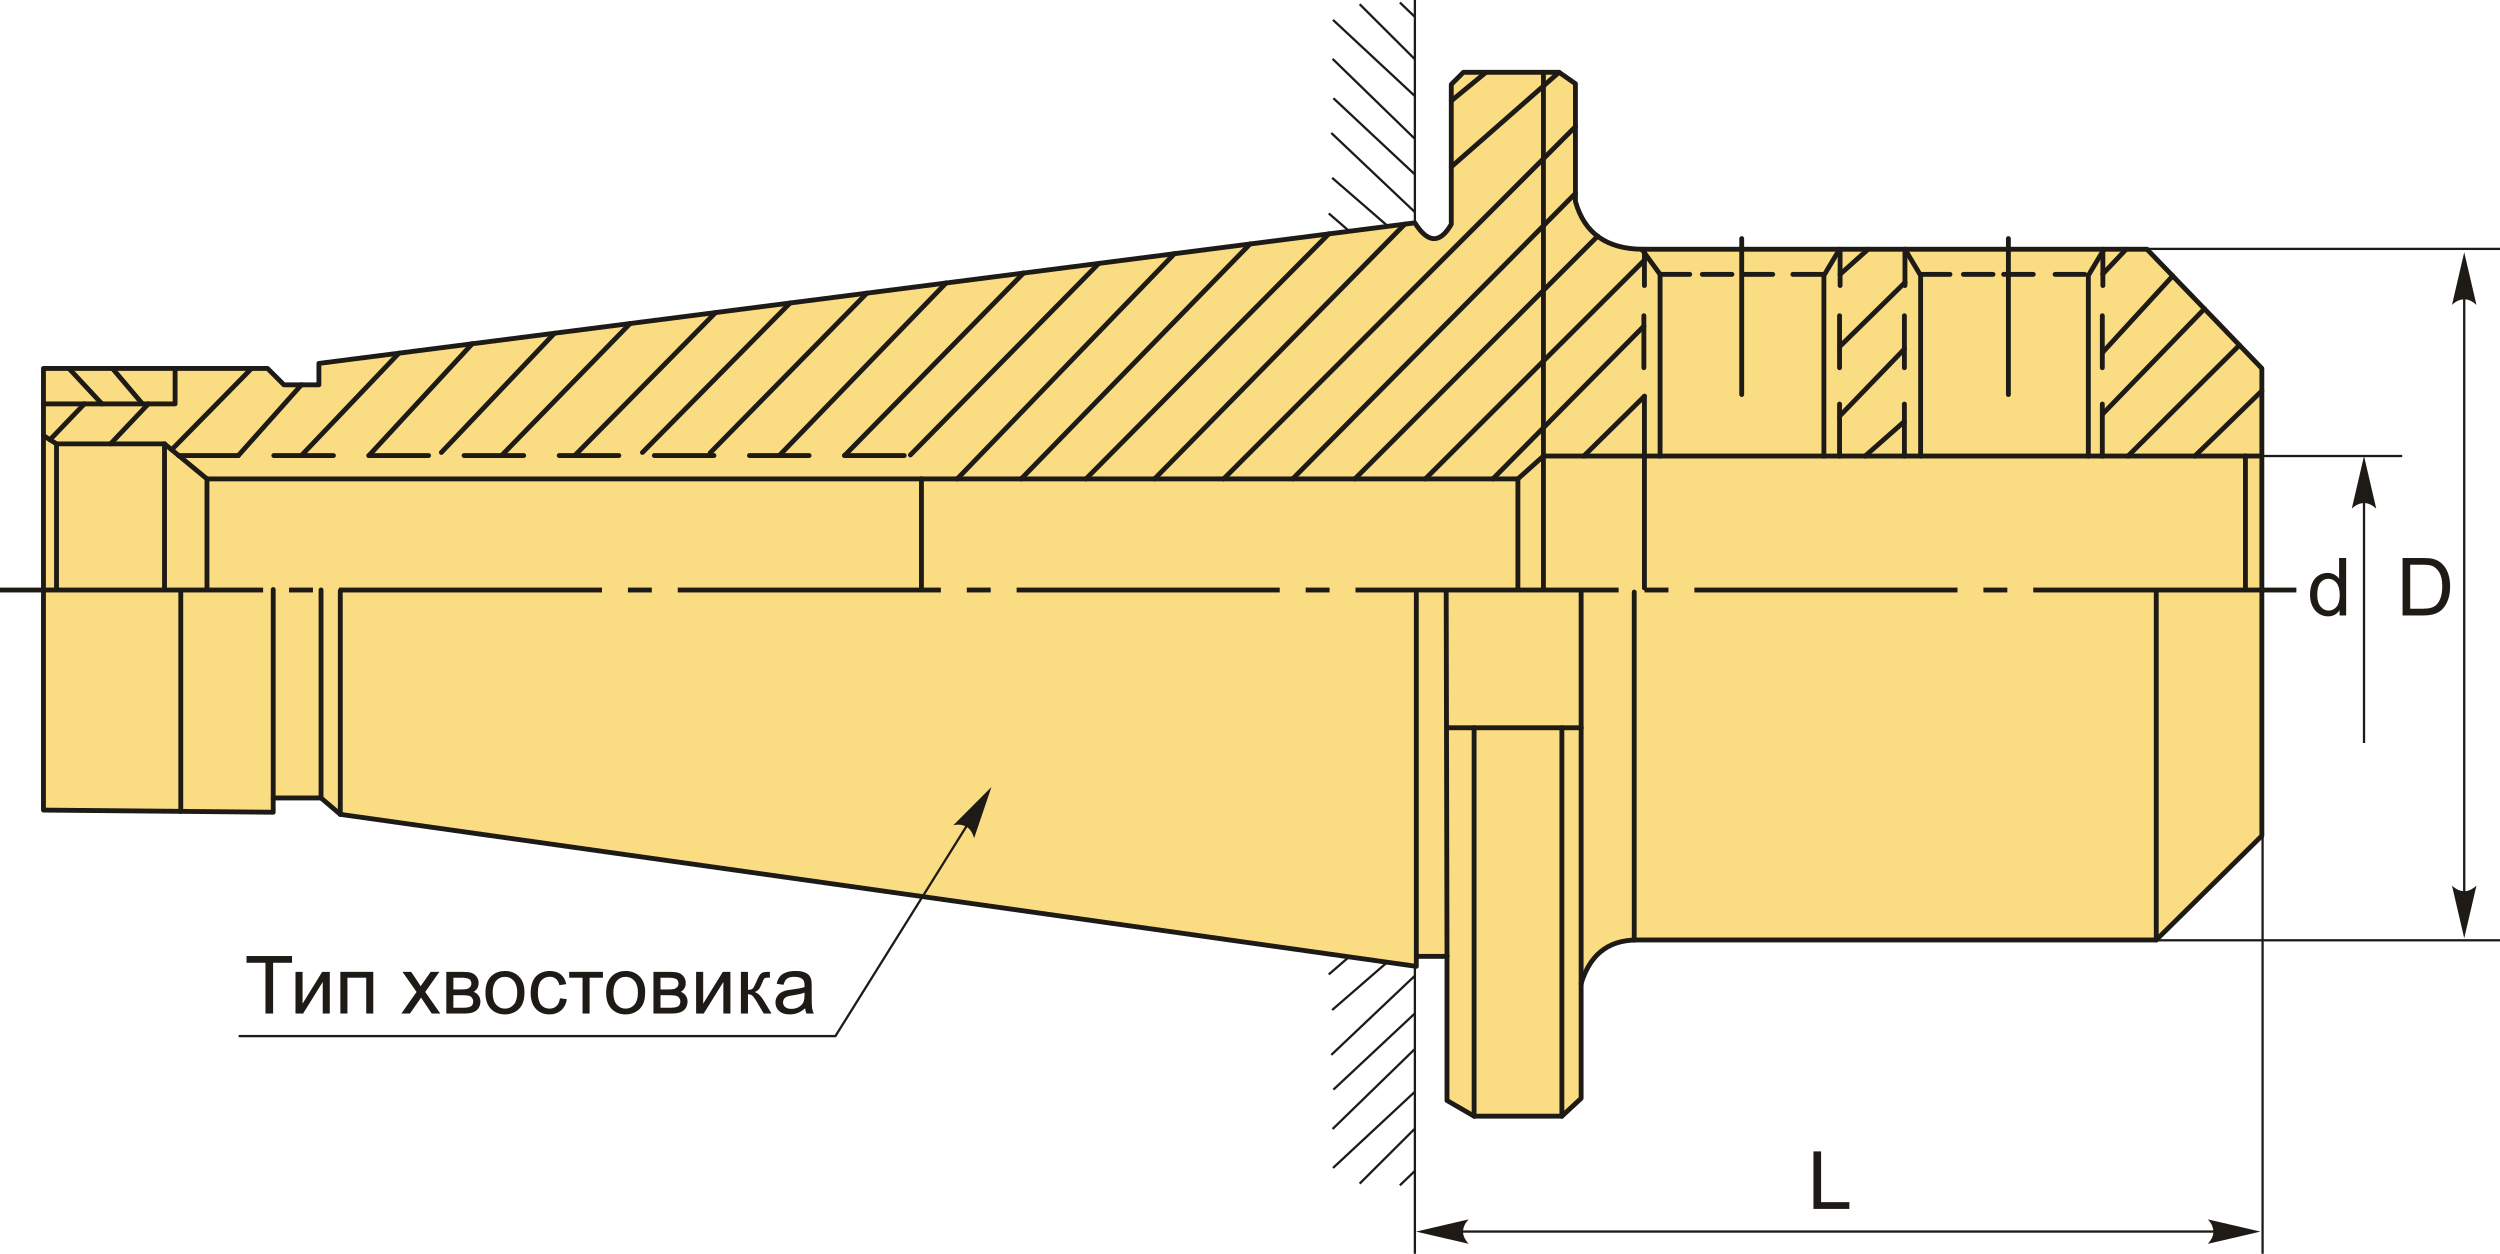 <?xml version="1.0" encoding="UTF-8"?>
<!DOCTYPE svg PUBLIC "-//W3C//DTD SVG 1.1//EN" "http://www.w3.org/Graphics/SVG/1.1/DTD/svg11.dtd">
<!-- Creator: CorelDRAW 2018 (64-Bit) -->
<svg xmlns="http://www.w3.org/2000/svg" xml:space="preserve" width="218.048mm" height="109.354mm" version="1.1" style="shape-rendering:geometricPrecision; text-rendering:geometricPrecision; image-rendering:optimizeQuality; fill-rule:evenodd; clip-rule:evenodd"
viewBox="0 0 20690.67 10376.66"
 xmlns:xlink="http://www.w3.org/1999/xlink">
 <defs>
  <style type="text/css">
   <![CDATA[
    .str1 {stroke:#1E1A16;stroke-width:18.98;stroke-miterlimit:22.926}
    .str0 {stroke:#1E1A16;stroke-width:40.17;stroke-linecap:round;stroke-linejoin:round;stroke-miterlimit:22.926}
    .fil1 {fill:none}
    .fil2 {fill:#1E1A16}
    .fil0 {fill:#FADC82}
    .fil3 {fill:#1E1A16;fill-rule:nonzero}
    .fil4 {fill:#1E1A16;fill-rule:nonzero}
   ]]>
  </style>
 </defs>
 <g id="Layer_x0020_1">
  <g id="_1444910077488">
   <path class="fil0 str0" d="M2261.28 6722.25l-1901.56 -17.72 0 -3655.47 1854.31 0 135.83 135.83 289.37 0 0 -177.17 9070.76 -1163.37c100.39,158.88 200.77,185.44 301.17,11.81l0 -1157.48 100.39 -100.38 791.33 0 135.83 94.48 0 974.4c76.2,272.17 268.4,392.05 549.21,395.67l4181.05 0 950.78 986.21 0 3868.07 -874.01 862.2 -4293.26 0c-262.41,-0.2 -398.36,141.9 -466.53,360.23l0 950.78 -159.45 147.63 -726.37 0 -224.41 -129.91 0 -1192.9 -253.93 0 0 82.67 -8905.42 -1257.86 -159.44 -135.83 -395.67 0 0 118.11z"/>
   <polyline class="fil1 str0" points="359.72,3342.58 1449.11,3342.58 1449.11,3049.06 "/>
   <polyline class="fil1 str0" points="359.72,3605.12 467.73,3673.51 467.73,4878.59 "/>
   <polyline class="fil1 str0" points="467.73,3673.51 1361.52,3673.51 1361.52,4878.59 "/>
   <polyline class="fil1 str0" points="1361.52,3673.51 1712.91,3963.58 1712.91,4863.1 "/>
   <polyline class="fil1 str0" points="1712.91,3963.58 12562.44,3963.58 12562.44,4863.1 "/>
   <line class="fil1 str0" x1="7626.11" y1="3963.58" x2="7626.11" y2= "4880.74" />
   <line class="fil1 str0" x1="1478.73" y1="3770.27" x2="1972.38" y2= "3770.27" />
   <line class="fil1 str0" x1="2266.03" y1="3770.27" x2="2759.67" y2= "3770.27" />
   <line class="fil1 str0" x1="3053.32" y1="3770.27" x2="3546.97" y2= "3770.27" />
   <line class="fil1 str0" x1="3840.62" y1="3770.27" x2="4334.27" y2= "3770.27" />
   <line class="fil1 str0" x1="4627.92" y1="3770.27" x2="5121.57" y2= "3770.27" />
   <line class="fil1 str0" x1="5415.22" y1="3770.27" x2="5908.87" y2= "3770.27" />
   <line class="fil1 str0" x1="6202.51" y1="3770.27" x2="6696.16" y2= "3770.27" />
   <line class="fil1 str0" x1="6989.83" y1="3770.27" x2="7483.48" y2= "3770.27" />
   <polyline class="fil1 str0" points="12562.44,3963.58 12773.88,3774.1 12773.88,4863.49 "/>
   <polyline class="fil1 str0" points="12773.88,598.3 12773.88,3774.1 18719.76,3774.1 "/>
   <line class="fil1 str0" x1="18583.82" y1="3774.1" x2="18583.82" y2= "4871.06" />
   <polyline class="fil1 str0" points="13587.93,2062.86 13739.32,2270.67 13739.32,3774.1 "/>
   <line class="fil1 str0" x1="13609.76" y1="4866.43" x2="13609.76" y2= "3279.36" />
   <line class="fil1 str0" x1="13605.14" y1="3043.38" x2="13605.14" y2= "2613.07" />
   <line class="fil1 str0" x1="13609.76" y1="2363.2" x2="13609.76" y2= "2062.86" />
   <polyline class="fil1 str0" points="15095.04,3774.1 15095.04,2279.92 15224.6,2062.86 "/>
   <polyline class="fil1 str0" points="15895.52,3774.1 15895.52,2279.92 15765.96,2062.86 "/>
   <polyline class="fil1 str0" points="17283.62,3774.1 17283.62,2279.92 17413.18,2062.86 "/>
   <line class="fil1 str0" x1="17399.3" y1="3043.38" x2="17399.3" y2= "2613.07" />
   <line class="fil1 str0" x1="17403.92" y1="2363.2" x2="17403.92" y2= "2062.86" />
   <line class="fil1 str0" x1="17399.3" y1="3774.44" x2="17399.3" y2= "3344.13" />
   <line class="fil1 str0" x1="15761.33" y1="3043.39" x2="15761.33" y2= "2613.08" />
   <line class="fil1 str0" x1="15765.95" y1="2363.21" x2="15765.95" y2= "2062.86" />
   <line class="fil1 str0" x1="15761.33" y1="3774.45" x2="15761.33" y2= "3344.14" />
   <line class="fil1 str0" x1="15224.6" y1="3043.39" x2="15224.6" y2= "2613.08" />
   <line class="fil1 str0" x1="15229.22" y1="2363.21" x2="15229.22" y2= "2062.86" />
   <line class="fil1 str0" x1="15224.6" y1="3774.45" x2="15224.6" y2= "3344.14" />
   <line class="fil1 str0" x1="13739.32" y1="2270.67" x2="13984.55" y2= "2270.67" />
   <line class="fil1 str0" x1="14088.67" y1="2270.67" x2="14333.9" y2= "2270.67" />
   <line class="fil1 str0" x1="14426.45" y1="2270.67" x2="14671.67" y2= "2270.67" />
   <line class="fil1 str0" x1="14838.25" y1="2270.67" x2="15083.48" y2= "2270.67" />
   <line class="fil1 str0" x1="15893.22" y1="2270.67" x2="16138.44" y2= "2270.67" />
   <line class="fil1 str0" x1="16249.49" y1="2270.67" x2="16494.72" y2= "2270.67" />
   <line class="fil1 str0" x1="16582.64" y1="2270.67" x2="16827.86" y2= "2270.67" />
   <line class="fil1 str0" x1="17008.32" y1="2270.67" x2="17253.55" y2= "2270.67" />
   <line class="fil1 str0" x1="14414.87" y1="3265.48" x2="14414.87" y2= "1974.54" />
   <line class="fil1 str0" x1="16621.96" y1="3265.48" x2="16621.96" y2= "1974.54" />
   <line class="fil1 str0" x1="1496.14" y1="6715.11" x2="1496.14" y2= "4903.23" />
   <line class="fil1 str0" x1="2261.28" y1="6604.14" x2="2261.28" y2= "4879.1" />
   <line class="fil1 str0" x1="2656.95" y1="6604.14" x2="2656.95" y2= "4882.68" />
   <line class="fil1 str0" x1="2816.39" y1="6739.97" x2="2816.39" y2= "4889.85" />
   <line class="fil1 str0" x1="11721.81" y1="7915.16" x2="11721.81" y2= "4910.83" />
   <line class="fil1 str0" x1="11975.74" y1="7915.16" x2="11969.05" y2= "4891.12" />
   <line class="fil1 str0" x1="13085.96" y1="8139.56" x2="13085.96" y2= "4900.28" />
   <line class="fil1 str0" x1="13525.28" y1="7779.83" x2="13525.28" y2= "4900.28" />
   <line class="fil1 str0" x1="11975.74" y1="6023.25" x2="13085.96" y2= "6023.25" />
   <line class="fil1 str0" x1="12200.14" y1="9237.97" x2="12200.14" y2= "6023.25" />
   <line class="fil1 str0" x1="12926.51" y1="9237.97" x2="12926.51" y2= "6023.25" />
   <line class="fil1 str0" x1="17845.75" y1="7779.33" x2="17845.75" y2= "4903.03" />
   <line class="fil1 str0" x1="570.28" y1="3049.06" x2="843.6" y2= "3342.58" />
   <line class="fil1 str0" x1="930.09" y1="3049.06" x2="1179.18" y2= "3342.58" />
   <line class="fil1 str0" x1="413.73" y1="3639.32" x2="698.29" y2= "3342.58" />
   <line class="fil1 str0" x1="914.63" y1="3673.51" x2="1227.62" y2= "3342.58" />
   <line class="fil1 str0" x1="1420.5" y1="3722.2" x2="2082.15" y2= "3049.06" />
   <line class="fil1 str0" x1="1972.38" y1="3770.27" x2="2494.55" y2= "3184.89" />
   <line class="fil1 str0" x1="2493.85" y1="3770.27" x2="3301.39" y2= "2922.8" />
   <line class="fil1 str0" x1="3053.32" y1="3770.27" x2="3908.37" y2= "2844.95" />
   <line class="fil1 str0" x1="3652.82" y1="3744.64" x2="4589.37" y2= "2757.61" />
   <line class="fil1 str0" x1="4151.02" y1="3770.27" x2="5215.04" y2= "2677.37" />
   <line class="fil1 str0" x1="4756.46" y1="3770.27" x2="5922.48" y2= "2586.63" />
   <line class="fil1 str0" x1="5316.92" y1="3744.64" x2="6538.81" y2= "2507.59" />
   <line class="fil1 str0" x1="5877.38" y1="3748.09" x2="7174.61" y2= "2426.04" />
   <line class="fil1 str0" x1="6449.34" y1="3770.27" x2="7829.77" y2= "2342.01" />
   <line class="fil1 str0" x1="6989.83" y1="3770.27" x2="8471.15" y2= "2259.75" />
   <line class="fil1 str0" x1="7534.55" y1="3765.39" x2="9094.28" y2= "2179.84" />
   <line class="fil1 str0" x1="7922.03" y1="3963.58" x2="9719.95" y2= "2099.59" />
   <line class="fil1 str0" x1="8451.36" y1="3963.58" x2="10345.61" y2= "2019.35" />
   <line class="fil1 str0" x1="8987.6" y1="3963.58" x2="10997.28" y2= "1935.77" />
   <line class="fil1 str0" x1="9554.98" y1="3963.58" x2="11626.35" y2= "1855.08" />
   <line class="fil1 str0" x1="10126.92" y1="3963.58" x2="13038.72" y2= "1048.18" />
   <line class="fil1 str0" x1="12011.17" y1="834.77" x2="12298.64" y2= "598.3" />
   <line class="fil1 str0" x1="12011.17" y1="1380.84" x2="12902.89" y2= "598.3" />
   <line class="fil1 str0" x1="10698.1" y1="3963.58" x2="13038.72" y2= "1600.52" />
   <line class="fil1 str0" x1="11212.78" y1="3963.58" x2="13222.09" y2= "1955.21" />
   <line class="fil1 str0" x1="11796.51" y1="3963.58" x2="13609.76" y2= "2152.86" />
   <line class="fil1 str0" x1="12355.13" y1="3963.58" x2="13605.14" y2= "2698.93" />
   <line class="fil1 str0" x1="13108.32" y1="3774.1" x2="13609.76" y2= "3279.36" />
   <line class="fil1 str0" x1="15229.22" y1="2270.18" x2="15460.92" y2= "2062.86" />
   <line class="fil1 str0" x1="15224.6" y1="2869.8" x2="15765.95" y2= "2338.18" />
   <line class="fil1 str0" x1="15224.6" y1="3444.69" x2="15761.33" y2= "2888.35" />
   <line class="fil1 str0" x1="15436.19" y1="3774.1" x2="15761.33" y2= "3487.96" />
   <line class="fil1 str0" x1="17403.92" y1="2267.09" x2="17596.66" y2= "2062.86" />
   <line class="fil1 str0" x1="17399.3" y1="2919.25" x2="17981.85" y2= "2283.67" />
   <line class="fil1 str0" x1="17399.3" y1="3429.23" x2="18244.37" y2= "2555.96" />
   <line class="fil1 str0" x1="17612.11" y1="3774.1" x2="18534.23" y2= "2856.63" />
   <line class="fil1 str0" x1="18165.36" y1="3774.1" x2="18719.76" y2= "3234.52" />
   <path id="ось.cdr" class="fil2" d="M2590 4863.1l-197.8 0 0 40.13 197.8 0 0 -40.13zm-2590 0l2177.59 0 0 40.13 -2177.59 0 0 -40.13zm5394.61 0l-197.8 0 0 40.13 197.8 0 0 -40.13zm-2590 0l2177.6 0 0 40.13 -2177.6 0 0 -40.13zm5394.62 0l-197.8 0 0 40.13 197.8 0 0 -40.13zm-2590 0l2177.59 0 0 40.13 -2177.59 0 0 -40.13zm5394.61 0l-197.8 0 0 40.13 197.8 0 0 -40.13zm-2590 0l2177.6 0 0 40.13 -2177.6 0 0 -40.13zm5394.62 0l-197.8 0 0 40.13 197.8 0 0 -40.13zm-2590 0l2177.59 0 0 40.13 -2177.59 0 0 -40.13zm5394.61 0l-197.8 0 0 40.13 197.8 0 0 -40.13zm-2590 0l2177.6 0 0 40.13 -2177.6 0 0 -40.13zm2804.7 0l2177.59 0 0 40.13 -2177.59 0 0 -40.13z"/>
   <path class="fil1 str1" d="M11709.99 1844.35l0 -1844.35m-542 1913.87l-170.86 -147.59m490.36 106.62l-462.32 -401m684.82 283.87l-691.83 -655.34m691.83 343.44l-674.3 -630.8m674.3 336.43l-681.31 -662.35m681.31 308.39l-677.81 -630.81m677.81 325.92l-457.02 -455.59m457.02 105.14l-124.1 -119.15"/>
   <path class="fil1 str1" d="M11709.99 7986.72l0 2389.93m-542 -2459.45l-170.86 147.59m490.36 -106.62l-462.32 401m684.82 -283.87l-691.83 655.34m691.83 -343.44l-674.3 630.8m674.3 -336.43l-681.31 662.35m681.31 -308.39l-677.81 630.81m677.81 -325.92l-457.02 455.59m457.02 -105.14l-124.1 119.15"/>
   <polygon class="fil3" points="2197.16,8388.24 2197.16,7968.19 2040.31,7968.19 2040.31,7912.37 2417.16,7912.37 2417.16,7968.19 2260.3,7968.19 2260.3,8388.24 "/>
   <polygon id="1" class="fil3" points="2445.63,8043.3 2504.11,8043.3 2504.11,8306.38 2666.62,8043.3 2729.42,8043.3 2729.42,8388.24 2670.93,8388.24 2670.93,8126.82 2508.65,8388.24 2445.63,8388.24 "/>
   <polygon id="2" class="fil3" points="2816.93,8043.3 3089.43,8043.3 3089.43,8388.24 3030.94,8388.24 3030.94,8091.82 2875.41,8091.82 2875.41,8388.24 2816.93,8388.24 "/>
   <path id="3" class="fil3" d="M3321.61 8388.24l125.95 -178.68 -116.64 -166.27 71.89 0 54.5 81.42c10.09,15.29 18.06,27.7 23.71,37.44 9.86,-13.84 18.61,-26.36 26.47,-37.55l57.38 -81.31 71.44 0 -117.3 166.27 124.95 178.68 -71.12 0 -71.34 -106.34 -16.28 -25.58 -92.16 131.93 -71.45 0z"/>
   <path id="4" class="fil3" d="M3693.81 8043.3l134.58 0c33.01,0 57.61,2.77 73.78,8.31 16.06,5.53 29.91,15.62 41.43,30.35 11.63,14.85 17.39,32.46 17.39,53.06 0,16.5 -3.44,30.91 -10.19,43.09 -6.87,12.3 -17.06,22.59 -30.8,30.79 16.18,5.43 29.58,15.51 40.33,30.36 10.63,14.74 15.95,32.35 15.95,52.62 -2.11,32.68 -13.85,56.93 -35.01,72.67 -21.16,15.84 -51.95,23.7 -92.27,23.7l-155.19 0 0 -344.95zm58.48 145.55l62.04 0c24.7,0 41.76,-1.33 50.96,-3.87 9.3,-2.66 17.61,-7.87 24.92,-15.85 7.32,-7.86 10.97,-17.38 10.97,-28.47 0,-18.28 -6.42,-30.91 -19.17,-38.1 -12.85,-7.2 -34.78,-10.75 -65.8,-10.75l-63.92 0 0 97.04zm0 151.54l76.77 0c33.01,0 55.72,-3.88 68.02,-11.52 12.3,-7.75 18.72,-20.93 19.39,-39.88 0,-10.96 -3.55,-21.26 -10.64,-30.68 -7.2,-9.41 -16.5,-15.4 -27.92,-17.84 -11.41,-2.54 -29.8,-3.77 -55.05,-3.77l-70.57 0 0 103.69z"/>
   <path id="5" class="fil3" d="M4017.59 8215.77c0,-63.69 17.73,-110.88 53.28,-141.57 29.58,-25.48 65.81,-38.21 108.45,-38.21 47.3,0 86.07,15.51 116.2,46.52 30.01,30.91 45.08,73.77 45.08,128.38 0,44.31 -6.65,79.09 -19.94,104.47 -13.29,25.36 -32.68,45.08 -58.16,59.15 -25.36,14.07 -53.17,21.05 -83.19,21.05 -48.3,0 -87.29,-15.39 -117.09,-46.3 -29.8,-30.91 -44.65,-75.44 -44.65,-133.48zm59.82 0.11c0,44.09 9.64,77.1 28.91,98.91 19.39,21.94 43.64,32.9 73,32.9 29.02,0 53.17,-10.96 72.55,-33 19.27,-22.04 28.91,-55.61 28.91,-100.7 0,-42.53 -9.75,-74.76 -29.13,-96.59 -19.39,-21.94 -43.54,-32.9 -72.34,-32.9 -29.36,0 -53.61,10.86 -73,32.68 -19.27,21.82 -28.91,54.71 -28.91,98.7z"/>
   <path id="6" class="fil3" d="M4634.49 8261.96l57.16 7.98c-6.32,39.32 -22.27,70 -48.08,92.27 -25.81,22.26 -57.6,33.34 -95.15,33.34 -47.08,0 -84.97,-15.39 -113.55,-46.18 -28.69,-30.8 -42.98,-74.89 -42.98,-132.27 0,-37.22 6.2,-69.68 18.49,-97.59 12.3,-27.8 31.02,-48.75 56.27,-62.59 25.15,-13.96 52.51,-20.93 82.19,-20.93 37.33,0 68.02,9.41 91.72,28.35 23.82,18.94 39.1,45.86 45.75,80.65l-56.49 8.64c-5.43,-23.15 -14.95,-40.54 -28.8,-52.28 -13.74,-11.63 -30.36,-17.5 -49.86,-17.5 -29.46,0 -53.39,10.52 -71.89,31.57 -18.39,21.15 -27.58,54.39 -27.58,100.02 0,46.31 8.86,79.87 26.59,100.8 17.84,20.93 40.98,31.46 69.46,31.46 23.04,0 42.2,-6.97 57.48,-21.05 15.4,-13.95 25.15,-35.56 29.25,-64.69z"/>
   <polygon id="7" class="fil3" points="4710.92,8043.3 4990.06,8043.3 4990.06,8091.82 4879.74,8091.82 4879.74,8388.24 4821.25,8388.24 4821.25,8091.82 4710.92,8091.82 "/>
   <path id="8" class="fil3" d="M5016.53 8215.77c0,-63.69 17.73,-110.88 53.28,-141.57 29.58,-25.48 65.81,-38.21 108.45,-38.21 47.3,0 86.07,15.51 116.2,46.52 30.01,30.91 45.08,73.77 45.08,128.38 0,44.31 -6.65,79.09 -19.94,104.47 -13.29,25.36 -32.68,45.08 -58.16,59.15 -25.36,14.07 -53.17,21.05 -83.19,21.05 -48.3,0 -87.29,-15.39 -117.09,-46.3 -29.8,-30.91 -44.65,-75.44 -44.65,-133.48zm59.82 0.11c0,44.09 9.64,77.1 28.91,98.91 19.39,21.94 43.64,32.9 73,32.9 29.02,0 53.17,-10.96 72.55,-33 19.27,-22.04 28.91,-55.61 28.91,-100.7 0,-42.53 -9.75,-74.76 -29.13,-96.59 -19.39,-21.94 -43.54,-32.9 -72.34,-32.9 -29.36,0 -53.61,10.86 -73,32.68 -19.27,21.82 -28.91,54.71 -28.91,98.7z"/>
   <path id="9" class="fil3" d="M5408.12 8043.3l134.58 0c33.01,0 57.61,2.77 73.78,8.31 16.06,5.53 29.91,15.62 41.43,30.35 11.63,14.85 17.39,32.46 17.39,53.06 0,16.5 -3.44,30.91 -10.19,43.09 -6.87,12.3 -17.06,22.59 -30.8,30.79 16.18,5.43 29.58,15.51 40.33,30.36 10.63,14.74 15.95,32.35 15.95,52.62 -2.11,32.68 -13.85,56.93 -35.01,72.67 -21.16,15.84 -51.95,23.7 -92.27,23.7l-155.19 0 0 -344.95zm58.48 145.55l62.04 0c24.7,0 41.76,-1.33 50.96,-3.87 9.3,-2.66 17.61,-7.87 24.92,-15.85 7.32,-7.86 10.97,-17.38 10.97,-28.47 0,-18.28 -6.42,-30.91 -19.17,-38.1 -12.85,-7.2 -34.78,-10.75 -65.8,-10.75l-63.92 0 0 97.04zm0 151.54l76.77 0c33.01,0 55.72,-3.88 68.02,-11.52 12.3,-7.75 18.72,-20.93 19.39,-39.88 0,-10.96 -3.55,-21.26 -10.64,-30.68 -7.2,-9.41 -16.5,-15.4 -27.92,-17.84 -11.41,-2.54 -29.8,-3.77 -55.05,-3.77l-70.57 0 0 103.69z"/>
   <polygon id="10" class="fil3" points="5761.26,8043.3 5819.75,8043.3 5819.75,8306.38 5982.25,8043.3 6045.06,8043.3 6045.06,8388.24 5986.57,8388.24 5986.57,8126.82 5824.29,8388.24 5761.26,8388.24 "/>
   <path id="11" class="fil3" d="M6131.91 8043.3l58.48 0 0 148.88c18.62,0 31.68,-3.55 39.22,-10.75 7.42,-7.09 18.39,-27.8 33.01,-62.25 11.52,-27.25 20.82,-45.2 27.91,-53.84 7.2,-8.64 15.4,-14.51 24.71,-17.5 9.41,-2.99 24.37,-4.55 44.85,-4.55l11.75 0 0 48.19 -16.28 -0.33c-15.4,0 -25.26,2.32 -29.58,6.87 -4.55,4.76 -11.52,18.94 -20.83,42.54 -8.86,22.59 -16.95,38.21 -24.37,46.86 -7.31,8.64 -18.72,16.5 -34.11,23.7 25.15,6.76 49.95,30.13 74.33,70.23l64.14 106.89 -64.25 0 -63.25 -106.56c-12.73,-21.6 -23.81,-35.78 -33.23,-42.64 -9.53,-6.87 -20.82,-10.31 -34.01,-10.31l0 159.51 -58.48 0 0 -344.95z"/>
   <path id="12" class="fil3" d="M6663.28 8345.04c-21.71,18.5 -42.64,31.47 -62.69,39.1 -20.05,7.65 -41.54,11.41 -64.58,11.41 -37.88,0 -67.02,-9.19 -87.4,-27.69 -20.38,-18.39 -30.56,-41.98 -30.56,-70.67 0,-16.83 3.87,-32.23 11.52,-46.19 7.75,-13.96 17.83,-25.03 30.23,-33.45 12.53,-8.42 26.47,-14.84 42.09,-19.17 11.53,-2.99 28.91,-5.86 52.07,-8.75 47.19,-5.54 82.08,-12.3 104.35,-20.05 0.22,-7.97 0.33,-13.07 0.33,-15.17 0,-23.7 -5.54,-40.43 -16.62,-50.18 -14.95,-13.18 -37.23,-19.72 -66.69,-19.72 -27.58,0 -47.97,4.87 -61.03,14.51 -13.18,9.64 -22.82,26.69 -29.13,51.29l-57.16 -7.98c5.21,-24.47 13.74,-44.3 25.7,-59.37 11.97,-15.06 29.25,-26.58 51.85,-34.78 22.48,-8.08 48.74,-12.18 78.43,-12.18 29.46,0 53.5,3.44 72,10.41 18.38,6.98 32.01,15.62 40.65,26.14 8.64,10.52 14.73,23.82 18.28,39.88 1.88,9.96 2.88,27.91 2.88,53.72l0 77.54c0,54.16 1.22,88.39 3.66,102.91 2.32,14.51 7.19,28.35 14.29,41.65l-61.15 0c-5.87,-12.3 -9.64,-26.69 -11.3,-43.2zm-4.65 -129.6c-21.27,8.64 -53.18,15.95 -95.71,21.93 -24.15,3.44 -41.21,7.32 -51.18,11.63 -9.96,4.32 -17.61,10.64 -23.04,18.84 -5.43,8.3 -8.2,17.5 -8.2,27.69 0,15.4 5.87,28.36 17.73,38.66 11.85,10.31 29.13,15.51 51.85,15.51 22.48,0 42.53,-4.88 60.14,-14.74 17.51,-9.75 30.47,-23.15 38.66,-40.1 6.32,-13.18 9.42,-32.57 9.42,-58.16l0.33 -21.26z"/>
   <polyline class="fil1 str1" points="1974.8,8575.15 6913.99,8575.15 8145.22,6603.75 "/>
   <path id="стрелка.cdr" class="fil4" d="M8205.71 6513.17l-143.61 423.23c-11.44,-40.29 -29.13,-69.44 -53.53,-87.72 -35.86,-22.26 -67.03,-28.6 -118.48,-19.07l315.62 -316.44z"/>
   <polygon class="fil3" points="15008.68,10005.23 15008.68,9529.35 15071.82,9529.35 15071.82,9949.39 15305.77,9949.39 15305.77,10005.23 "/>
   <line class="fil1 str1" x1="11817.15" y1="10192.67" x2="18541.66" y2= "10192.67" />
   <line class="fil1 str1" x1="18725.71" y1="6899.44" x2="18725.71" y2= "10376.66" />
   <path id="стрелка.cdr_0" class="fil4" d="M11719.47 10193.09l435.32 101.23c-28.19,-30.97 -43.63,-61.38 -46.29,-91.74 0,-42.21 11.05,-72.03 46.29,-110.72l-435.32 101.23z"/>
   <path id="стрелка.cdr_1" class="fil4" d="M18707.71 10193.09l-435.32 101.23c28.19,-30.97 43.63,-61.38 46.29,-91.74 0,-42.21 -11.05,-72.03 -46.29,-110.72l435.32 101.23z"/>
   <line class="fil1 str1" x1="18719.76" y1="3774.1" x2="19881.25" y2= "3774.1" />
   <path class="fil3" d="M19362.92 5093.87l0 -43.75c-21.82,34.01 -53.95,51.06 -96.37,51.06 -27.47,0 -52.73,-7.52 -75.66,-22.71 -23.04,-15.06 -40.88,-36.22 -53.61,-63.24 -12.63,-27.14 -18.95,-58.27 -18.95,-93.5 0,-34.34 5.76,-65.47 17.18,-93.49 11.52,-27.92 28.69,-49.41 51.62,-64.25 22.82,-14.95 48.52,-22.38 76.77,-22.38 20.82,0 39.32,4.43 55.49,13.18 16.17,8.75 29.36,20.27 39.55,34.34l0 -171.14 58.48 0 0 475.88 -54.5 0zm-184.77 -172.03c0,44.09 9.31,76.98 28.03,98.81 18.61,21.82 40.65,32.67 66.02,32.67 25.59,0 47.3,-10.41 65.25,-31.24 17.83,-20.82 26.81,-52.62 26.81,-95.37 0,-46.96 -9.08,-81.52 -27.36,-103.56 -18.17,-22.05 -40.66,-33.01 -67.35,-33.01 -26.03,0 -47.74,10.52 -65.25,31.67 -17.39,21.16 -26.14,54.51 -26.14,100.03z"/>
   <line class="fil1 str1" x1="19565.26" y1="3835.38" x2="19565.26" y2= "6149.41" />
   <path id="стрелка.cdr_2" class="fil4" d="M19565.26 3774.15l101.23 435.32c-30.97,-28.19 -61.38,-43.63 -91.74,-46.29 -42.21,0 -72.03,11.05 -110.72,46.29l101.23 -435.32z"/>
   <path class="fil3" d="M19884.38 5093.87l0 -475.88 163.94 0c37,0 65.25,2.21 84.75,6.76 27.24,6.31 50.51,17.73 69.78,34.12 25.15,21.26 43.87,48.29 56.27,81.3 12.52,33.01 18.72,70.78 18.72,113.2 0,36.12 -4.21,68.13 -12.63,96.05 -8.42,27.91 -19.27,51.06 -32.45,69.34 -13.29,18.28 -27.7,32.68 -43.42,43.09 -15.62,10.52 -34.56,18.5 -56.72,23.93 -22.26,5.43 -47.74,8.08 -76.55,8.08l-171.7 0zm63.14 -55.83l101.47 0c31.35,0 55.95,-2.88 73.78,-8.75 17.83,-5.86 32.02,-14.06 42.64,-24.7 14.85,-14.95 26.47,-35.12 34.79,-60.37 8.3,-25.26 12.52,-55.83 12.52,-91.84 0,-49.85 -8.2,-88.17 -24.48,-114.98 -16.28,-26.81 -36.12,-44.75 -59.49,-53.83 -16.83,-6.54 -43.97,-9.75 -81.42,-9.75l-99.81 0 0 364.22z"/>
   <line class="fil1 str1" x1="20394.57" y1="2149.22" x2="20394.57" y2= "7651.33" />
   <path id="стрелка.cdr_3" class="fil4" d="M20394.57 2087.98l101.23 435.32c-30.97,-28.19 -61.38,-43.63 -91.74,-46.29 -42.21,0 -72.03,11.05 -110.72,46.29l101.23 -435.32z"/>
   <line class="fil1 str1" x1="17766.35" y1="2059.86" x2="20690.67" y2= "2059.86" />
   <line class="fil1 str1" x1="17766.35" y1="7782.17" x2="20690.67" y2= "7782.17" />
   <path id="стрелка.cdr_4" class="fil4" d="M20394.57 7764.96l101.23 -435.32c-30.97,28.19 -61.38,43.63 -91.74,46.29 -42.21,0 -72.03,-11.05 -110.72,-46.29l101.23 435.32z"/>
  </g>
 </g>
</svg>
